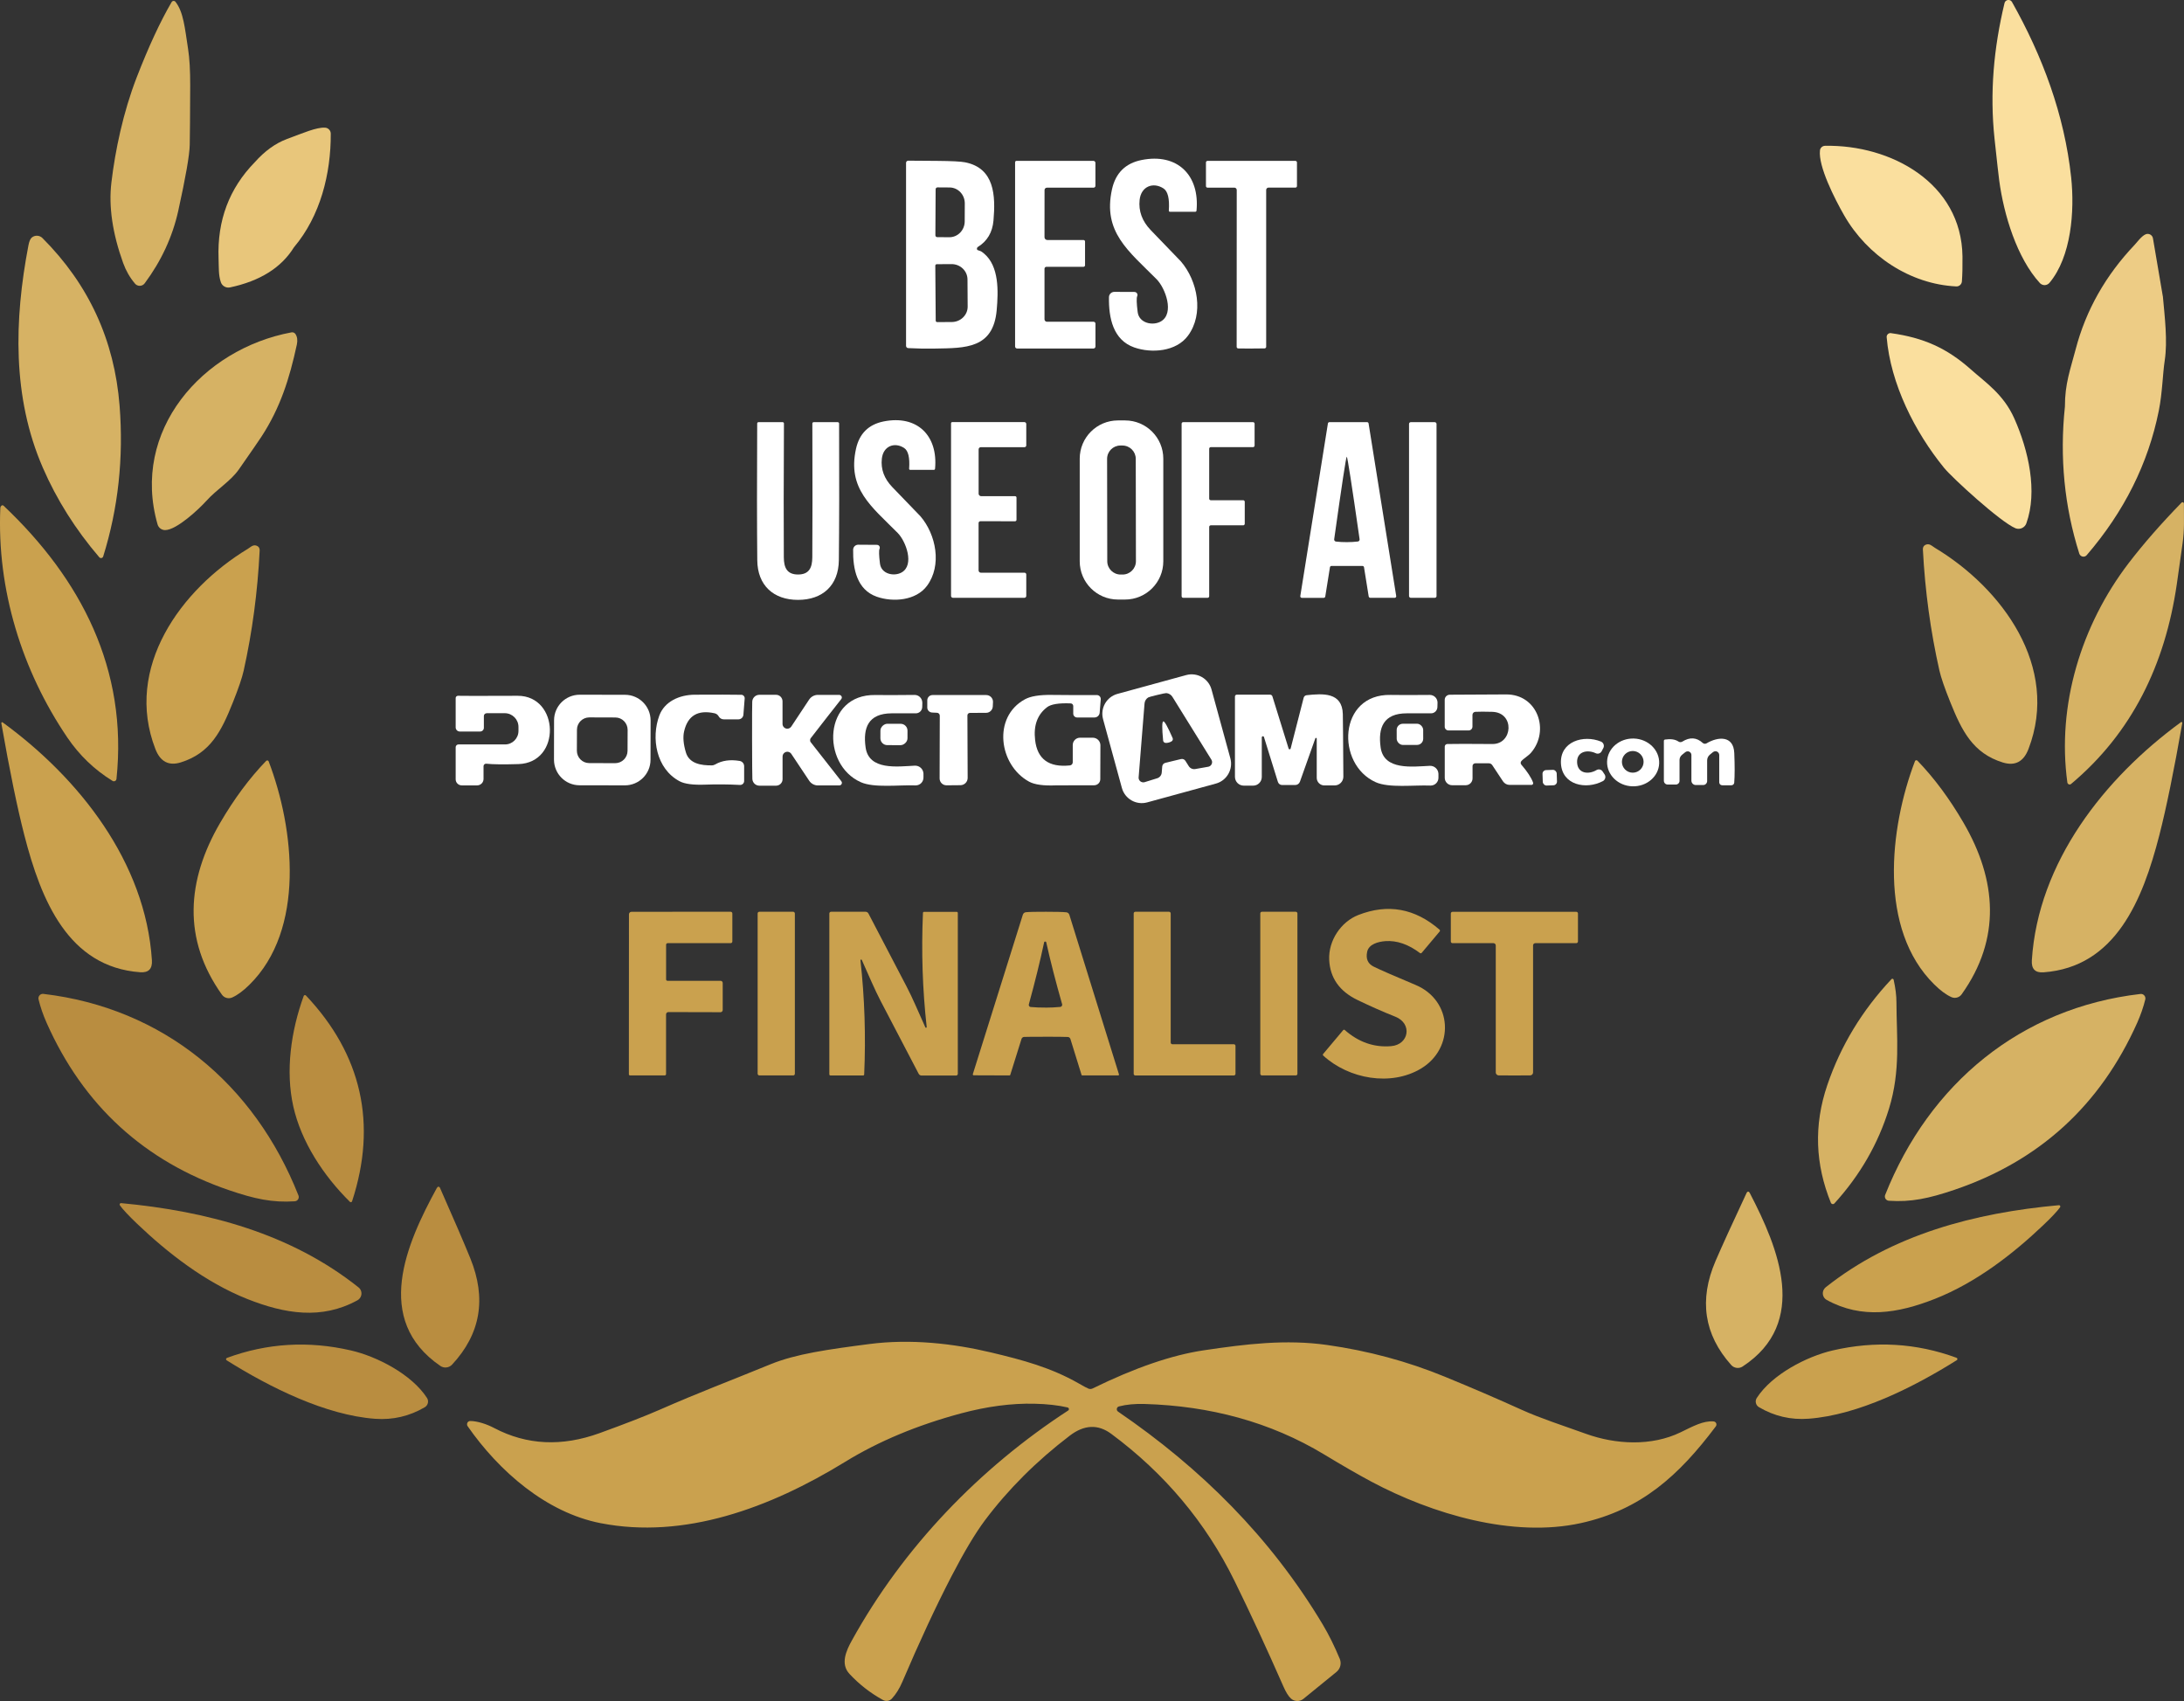 <?xml version="1.0" encoding="UTF-8"?>
<svg id="Layer_2" xmlns="http://www.w3.org/2000/svg" viewBox="0 0 525.79 409.48">
  <rect x="0" y="0" width="525.79" height="409.48" fill="#333333" stroke="none"/>
  <defs>
    <style>
      .cls-1 {
        fill: #fff;
      }

      .cls-2 {
        fill: #fadf9e;
      }

      .cls-3 {
        fill: #caa14e;
      }

      .cls-4 {
        fill: #d6b264;
      }

      .cls-5 {
        fill: #b98d40;
      }

      .cls-6 {
        fill: #e8c67b;
      }

      .cls-7 {
        fill: #edcc85;
      }
    </style>
  </defs>
  <g id="Layer_1-2" data-name="Layer_1">
    <g id="Layer_1-3" data-name="Layer_1">
      <path class="cls-2" d="M482.58.75c.12-.53.65-.85,1.18-.73.27.06.5.24.63.48,7.33,13.02,12.6,27.08,14.23,42.16.88,8.21.02,19.18-5.22,25.43-.55.65-1.52.73-2.17.18-.05-.04-.1-.09-.14-.13-5.51-6.02-8.68-16.39-9.79-24.73-.17-1.26-.54-4.59-1.12-9.99-1.18-11.09-.2-21.84,2.4-32.67Z"/>
      <path class="cls-4" d="M42.24.43c1.95,2.47,2.26,6.34,3.04,11.35.35,2.24.52,5.17.51,8.79-.03,7.29-.06,12.06-.11,14.3-.05,2.49-.98,7.79-2.77,15.91-1.39,6.24-4.08,12.05-8.08,17.43-.49.66-1.43.79-2.09.3-.09-.07-.17-.14-.24-.23-1.23-1.45-2.18-3.11-2.85-4.96-2.57-7.14-3.52-13.6-2.83-19.39.91-7.68,2.82-16.85,6.07-25.25,2.87-7.41,5.68-13.47,8.43-18.18.16-.27.49-.36.76-.21.06.04.12.08.16.14h0Z"/>
      <path class="cls-2" d="M438.15,36.2c.07-.62.6-1.09,1.22-1.1,15.86-.3,32.86,8.94,33.09,26.64.03,2.37-.02,4.37-.14,6-.05.7-.65,1.24-1.35,1.21-11.13-.53-21.43-7.38-27.01-17.13-2.28-3.98-6.25-11.79-5.81-15.62h0Z"/>
      <path class="cls-1" d="M288.06,50.7c-.01.16-.15.28-.31.28h-6.1c-.14,0-.26-.12-.26-.26v-.02c.2-2.87-.23-4.66-1.3-5.35-2.49-1.6-5.38-.48-5.73,2.76-.29,2.7.6,5.13,2.69,7.3,4.81,4.99,7.22,7.49,7.23,7.5,4.07,4.72,5.61,12.68,1.7,17.93-2.84,3.82-8.75,4.25-12.91,2.8-5.09-1.78-6.18-7.1-6.09-12.12.02-.7.59-1.26,1.3-1.26l4.85.02c.39,0,.71.31.72.7,0,.11-.02.21-.07.31-.19.43-.16,1.71.11,3.83.34,2.71,3.67,3.37,5.6,2.25,3.33-1.94,1.06-8.03-1.04-10.15-6.8-6.85-13-11.37-10.74-21.65.87-3.92,3.24-6.27,7.12-7.05,8.62-1.73,14.03,3.65,13.23,12.18h0Z"/>
      <path class="cls-1" d="M235.43,59.44c-.24.15-.31.46-.16.7.01.01.02.03.03.04.02.02.3.12.83.3.11.04.35.21.72.51,3.72,3.06,3.5,9.16,3.1,13.68-.83,9.28-7.54,9.11-14.8,9.24-2.34.04-4.51,0-6.51-.11-.29-.02-.51-.25-.51-.54v-44.06c0-.27.21-.5.49-.52.05,0,2.37.02,6.96.05,3.51.03,5.78.14,6.8.35,7.06,1.42,7.32,8.01,6.8,14-.25,2.85-1.5,4.97-3.75,6.36h0ZM225.25,45.56l-.06,11.08c0,.25.2.45.45.45l2.91.02c2.03.01,3.69-1.69,3.7-3.81l.02-4.32c.01-2.12-1.63-3.84-3.66-3.85h0l-2.91-.02c-.25,0-.45.2-.45.45h0ZM225.17,63.96l.1,13.24c0,.19.16.34.35.34l3.54-.02c2.11-.02,3.82-1.69,3.8-3.73l-.04-6.54c-.02-2.04-1.74-3.69-3.86-3.67h0l-3.54.02c-.19,0-.35.16-.35.35h0Z"/>
      <path class="cls-1" d="M251.46,57.1c0,.38.31.68.69.68h8.7c.2,0,.37.16.37.36v5.72c0,.2-.17.37-.38.37h-8.9c-.27-.01-.48.2-.48.47h0v12.16c0,.33.27.6.6.6h11.21c.25-.01.46.2.46.45h0v5.51c0,.26-.22.48-.48.48h-18.37c-.28,0-.5-.22-.5-.49v-44.36c.01-.18.15-.32.32-.32h18.55c.26,0,.47.22.47.48v5.51c.01.25-.19.46-.44.46h-11.23c-.32,0-.58.25-.58.57h0s-.01,11.35-.01,11.35Z"/>
      <path class="cls-1" d="M301.27,83.91c-1.94,0-3.01-.01-3.21-.03-.2-.03-.34-.19-.34-.39l.02-37.75c0-.31-.26-.57-.57-.57h-6.49c-.19,0-.35-.17-.35-.37h0v-5.7c0-.2.17-.37.37-.37,1.15,0,4.67,0,10.58,0,5.91,0,9.44,0,10.59,0,.2,0,.37.17.37.37v5.7c0,.2-.16.36-.35.36h-6.49c-.32,0-.57.26-.57.57h0v37.75c0,.2-.15.36-.35.39-.2.02-1.27.03-3.21.03Z"/>
      <path class="cls-6" d="M78.23,30.73c-2.08-.1-5.15,1.25-9.14,2.73-2.77,1.03-5.36,2.9-7.77,5.61-6.14,6.29-9.04,14.01-8.7,23.15.08,2.2-.04,4.01.55,5.72.31.91,1.25,1.44,2.19,1.25,7.23-1.53,12.37-4.75,15.41-9.66,6.37-7.54,8.9-17.72,8.86-27.35,0-.78-.62-1.42-1.4-1.45h0Z"/>
      <path class="cls-4" d="M24.84,133.97c-.09.29-.39.44-.68.35-.09-.03-.18-.09-.25-.16-5.72-6.67-10.25-13.86-13.6-21.57-7.37-16.96-6.91-35.53-3.47-53.49.19-1.01.47-1.65.84-1.94.76-.6,1.85-.54,2.53.14,11.15,11.15,17.34,24.6,18.58,40.36.99,12.59-.33,24.7-3.95,36.31h0Z"/>
      <path class="cls-7" d="M520.69,71.32l-2.37-13.93c-.02-.1-.05-.2-.08-.29-.28-.66-1.04-.97-1.7-.69-1,.43-2.15,2.02-2.69,2.59-6.85,7.22-11.67,15.59-14.16,25.15-1.25,4.77-2.58,8.2-2.57,13.73-1.29,12.25-.13,24.04,3.46,35.39.06.19.17.35.32.48.44.38,1.1.33,1.47-.11,9.02-10.48,14.8-22.06,17.35-34.75.87-4.33.93-8.85,1.43-12.12.71-4.66.01-10.38-.45-15.45h0Z"/>
      <path class="cls-4" d="M71.13,80.41c.44.67.55,1.51.34,2.51-1.77,8.23-4.01,15.28-8.51,22.17-.59.91-2.39,3.53-5.4,7.84-2.07,2.97-5.22,4.7-7.95,7.72-1.63,1.81-7.02,6.91-9.83,6.96-.85.02-1.6-.54-1.84-1.35-6.48-22.57,10.74-42.25,32.24-46.25.37-.07.74.09.95.4h0Z"/>
      <path class="cls-2" d="M455.24,80.2c7.87,1.1,13.47,3.6,19.27,8.76,3.48,3.1,7.83,5.95,10.42,11.76,3.45,7.73,5.65,17.61,2.91,25.26-.37,1.04-1.52,1.58-2.56,1.21-.03-.01-.06-.02-.09-.04-3.57-1.47-15.17-12.08-17.15-14.51-7.1-8.71-12.9-20.28-13.83-31.46-.04-.51.34-.95.84-.99.06,0,.13,0,.19,0h0Z"/>
      <path class="cls-1" d="M225.11,112.85c-.01.15-.14.26-.29.26h-5.7c-.13,0-.24-.1-.25-.23v-.03c.19-2.69-.21-4.36-1.21-5.01-2.33-1.5-5.03-.45-5.36,2.58-.28,2.53.56,4.8,2.51,6.83,4.51,4.67,6.76,7.01,6.77,7.02,3.8,4.41,5.24,11.86,1.58,16.77-2.66,3.57-8.19,3.97-12.08,2.61-4.76-1.67-5.77-6.64-5.69-11.34.02-.66.56-1.18,1.22-1.18l4.54.03c.37,0,.66.31.66.68,0,.09-.02.18-.06.26-.18.41-.15,1.6.1,3.58.32,2.54,3.43,3.16,5.24,2.11,3.12-1.81,1-7.51-.97-9.49-6.36-6.41-12.16-10.65-10.04-20.26.81-3.67,3.03-5.86,6.66-6.59,8.07-1.61,13.12,3.41,12.37,11.4h0Z"/>
      <path class="cls-1" d="M280.06,135.12c0,5.09-4.12,9.21-9.21,9.21h-1.7c-5.09,0-9.21-4.12-9.21-9.21v-24.7c0-5.09,4.12-9.21,9.21-9.21h1.7c5.09,0,9.21,4.12,9.21,9.21h0v24.7ZM273.43,110.46c0-1.78-1.45-3.22-3.23-3.21h-.46c-1.78,0-3.22,1.45-3.21,3.23l.04,24.62c0,1.78,1.45,3.22,3.23,3.21h.46c1.78,0,3.22-1.45,3.21-3.23h0l-.04-24.62Z"/>
      <path class="cls-1" d="M192.13,138.3c2.68,0,3.41-1.66,3.43-4.13.05-7.58.06-18.32.01-32.23,0-.17.14-.31.32-.31h5.79c.18,0,.33.14.33.32.05,13.57.03,24.55-.06,32.92-.07,6.06-3.92,9.54-9.83,9.54-5.9,0-9.76-3.49-9.81-9.55-.08-8.37-.09-19.35-.02-32.92,0-.18.15-.32.33-.32h5.79c.18.01.32.15.32.32-.07,13.91-.08,24.65-.03,32.23.02,2.46.74,4.13,3.43,4.13h0Z"/>
      <path class="cls-1" d="M235.59,118.81c0,.35.28.64.64.64h8.15c.19,0,.34.14.34.33v5.36c0,.19-.16.35-.35.35l-8.33-.02c-.25,0-.45.2-.45.45h0v11.39c0,.31.25.56.56.56h10.49c.24,0,.43.18.43.42h0v5.17c0,.25-.2.45-.45.45h-17.2c-.26,0-.46-.21-.46-.46v-41.54c0-.17.13-.3.29-.3h17.38c.24.01.44.21.44.45h0v5.16c0,.24-.19.43-.42.43h-10.51c-.3-.01-.54.23-.54.53v10.63s-.01,0-.01,0Z"/>
      <path class="cls-1" d="M302.04,102v5.26c0,.21-.17.38-.38.38h-10.17c-.21,0-.38.17-.38.38v12.02c0,.21.17.38.38.38h7.8c.21,0,.38.17.38.38h0v5.28c0,.21-.17.38-.38.38h-7.8c-.21,0-.38.17-.38.38h0v16.69c0,.21-.17.38-.38.38h-5.88c-.21,0-.38-.17-.38-.38h0v-41.53c0-.21.17-.38.38-.38h16.81c.21,0,.38.17.38.38h0Z"/>
      <path class="cls-1" d="M329.51,143.6l-1.13-7.05c-.03-.18-.19-.31-.37-.31h-7.46c-.18,0-.34.13-.37.31l-1.13,7.06c-.03.18-.19.31-.37.31h-5.28c-.2,0-.37-.17-.36-.38,0-.02,0-.04,0-.05l6.65-41.56c.03-.18.19-.31.37-.31h9.05c.18,0,.34.13.37.31l6.65,41.55c.03.2-.1.39-.3.43-.02,0-.04,0-.05,0h-5.89c-.18,0-.34-.13-.37-.31h0ZM324.26,130.51c.9,0,1.78-.05,2.63-.15.27-.03.46-.27.43-.54h0c-1.9-13.26-2.93-19.89-3.09-19.89s-1.17,6.63-3.03,19.89c-.03.27.15.51.42.55h0c.85.1,1.73.15,2.63.14h0Z"/>
      <rect class="cls-1" x="339.22" y="101.63" width="6.62" height="42.28" rx=".41" ry=".41"/>
      <path class="cls-4" d="M525.2,121c.12-.13.33-.14.47-.01.07.06.1.15.1.24-.01,3.96.14,6.18-.32,9.56-.67,4.83-1.14,8.12-1.4,9.89-2.83,19.36-10.79,35.76-25.45,48.05-.23.2-.57.16-.76-.07-.07-.08-.11-.18-.13-.28-2.56-18.64,3.34-37.89,14.75-52.81,3.53-4.61,7.77-9.46,12.74-14.57h0Z"/>
      <path class="cls-3" d="M.31,121.77c.2-.18.39-.18.58,0,18.65,17.64,29.91,39.37,27.15,65.76-.04.34-.34.59-.68.55-.09,0-.18-.04-.26-.09-4.35-2.67-7.97-6.15-10.88-10.43C5.26,161.41-.78,141.89.08,122.28c.01-.21.09-.38.23-.51Z"/>
      <path class="cls-4" d="M463.87,131.05c.36-.09.76.01,1.21.32.47.33.72.5.76.52,16.16,9.71,30.1,28.64,22.51,48.42-1.18,3.07-3.24,4.15-6.19,3.24-7.2-2.23-9.85-7.62-12.62-14.48-1.38-3.43-2.26-5.99-2.64-7.68-2.13-9.42-3.45-19.1-3.97-29.05-.04-.69.27-1.12.94-1.29h0Z"/>
      <path class="cls-3" d="M61.58,131.31c.66.17.97.59.93,1.28-.49,9.89-1.77,19.51-3.85,28.87-.37,1.68-1.24,4.23-2.6,7.64-2.73,6.83-5.34,12.18-12.5,14.42-2.92.92-4.97-.15-6.15-3.2-7.6-19.62,6.18-38.47,22.21-48.17.04-.02.29-.19.76-.52.44-.31.84-.41,1.2-.32h0Z"/>
      <path class="cls-1" d="M296.2,182.54c.72,2.64-.83,5.37-3.47,6.09l-16.55,4.53c-2.64.72-5.37-.83-6.09-3.48h0l-4.53-16.55c-.72-2.64.83-5.37,3.47-6.09l16.55-4.53c2.64-.72,5.37.83,6.09,3.48h0l4.53,16.55ZM278.59,167.3c-1.29.31-2.01.51-2.16.6-.52.32-.85.87-.89,1.48l-1.42,17.75c-.05.62.41,1.16,1.04,1.2.14.01.28,0,.41-.04l3.03-.94c.6-.19,1.03-.73,1.08-1.36l.12-1.47c.03-.43.34-.78.76-.88.27-.07.9-.23,1.88-.46.97-.24,1.6-.39,1.88-.45.42-.1.85.08,1.07.44l.79,1.25c.33.54.96.82,1.58.71l3.12-.55c.61-.11,1.02-.7.91-1.31-.03-.14-.08-.27-.15-.39l-9.38-15.12c-.32-.52-.87-.86-1.48-.91-.17-.01-.9.14-2.19.45h0Z"/>
      <path class="cls-1" d="M156.61,182.9c0,3.41-2.77,6.16-6.18,6.16l-10.9-.02c-3.41,0-6.16-2.77-6.16-6.18h0l.02-9.46c0-3.41,2.77-6.16,6.18-6.16l10.9.02c3.41,0,6.16,2.77,6.16,6.18h0l-.02,9.46h0ZM151.1,175.7c0-1.64-1.32-2.98-2.96-2.98l-6.26-.02c-1.64,0-2.97,1.32-2.98,2.96l-.02,5.06c0,1.64,1.32,2.98,2.96,2.98l6.26.02c1.64,0,2.97-1.32,2.98-2.96l.02-5.06Z"/>
      <path class="cls-1" d="M179.28,168.15l-.31,3.92c-.05.62-.57,1.1-1.19,1.1h-3.54c-.51,0-.98-.28-1.23-.73-.02-.03-.04-.06-.06-.1-.21-.32-.54-.55-.92-.63-4.01-.89-6.46.56-7.33,4.34-.32,1.37-.18,3.07.43,5.1.81,2.7,3.69,3.13,6.23,3.1.3,0,.59-.09.85-.24,1.61-.93,3.56-1.21,5.85-.83.63.1,1.09.64,1.09,1.28v3.55c0,.52-.42.95-.95.95-.02,0-.04,0-.06,0-2.83-.15-5.65-.17-8.45-.07-2.85.1-4.88-.17-6.09-.82-5.64-3-6.89-10.42-4.86-15.85,1.24-3.31,4.78-4.96,8.51-4.98,5.28-.03,9.02-.02,11.23.02.45,0,.81.38.8.84,0,.02,0,.04,0,.05h0Z"/>
      <path class="cls-1" d="M181.06,178.21c0-5.61,0-8.71.04-9.32.05-.91.8-1.63,1.72-1.63h3.98c.87-.02,1.58.69,1.59,1.56v5.45c0,.63.52,1.15,1.15,1.15.39,0,.74-.2.96-.52l4.29-6.48c.47-.71,1.26-1.14,2.1-1.14h5.14c.35,0,.63.28.64.62,0,.14-.05.28-.14.39-2.42,3.07-4.88,6.21-7.37,9.44-.09.1-.13.25-.13.46s.04.35.13.46c2.51,3.21,4.97,6.35,7.39,9.42.22.27.17.66-.1.87-.11.08-.24.13-.38.14h-5.15c-.84,0-1.63-.42-2.1-1.12l-4.31-6.47c-.35-.53-1.06-.68-1.59-.33-.33.21-.52.58-.52.97v5.43c.01.87-.7,1.58-1.57,1.58h-3.98c-.91.01-1.67-.7-1.72-1.61-.03-.61-.06-3.72-.07-9.32h0Z"/>
      <path class="cls-1" d="M304.29,177.41c-.05-.14-.21-.21-.35-.15-.1.04-.16.13-.17.23v9.55c0,1.15-.93,2.09-2.08,2.09h-2.25c-1.18,0-2.13-.95-2.13-2.13h0v-19.34c.01-.24.2-.43.44-.43h8.02c.26,0,.49.17.56.42l3.9,12.56c.04.13.18.21.32.16.09-.03.15-.1.17-.18l3.13-12.21c.08-.34.37-.58.71-.62,3.88-.41,8.59-.78,8.72,4.57.03,1.43.08,6.44.13,15.03,0,1.16-.93,2.11-2.1,2.12h-2.47c-1.02,0-1.84-.82-1.84-1.84v-9.43c0-.1-.08-.18-.18-.18-.08,0-.14.05-.16.12l-3.71,10.44c-.18.48-.63.79-1.13.79h-3.17c-.46,0-.86-.31-1-.75l-3.36-10.82h0Z"/>
      <path class="cls-1" d="M346.08,169.19l-.03,1.04c-.03.85-.73,1.52-1.58,1.49-.03,0-.06,0-.09,0-.15-.01-2.06-.02-5.71,0-5.63,0-6.94,3.48-6.29,8.19.76,5.6,7.65,4.64,11.84,4.45,1.1-.05,2.03.8,2.08,1.9,0,.03,0,.06,0,.09v.89c0,1.03-.84,1.87-1.88,1.87-.03,0-.05,0-.08,0-3.9-.16-9.93.63-13.14-.81-9.67-4.33-8.99-21.28,3.57-21.01,2.13.04,5.28.04,9.44,0,1.02-.01,1.86.81,1.87,1.83v.07h0Z"/>
      <path class="cls-1" d="M369.08,188.41c.08.21-.03.45-.24.52-.05.02-.09.02-.15.02h-5.26c-.64,0-1.23-.32-1.59-.86l-2.59-3.91c-.18-.27-.49-.43-.82-.43h-3.26c-.36,0-.66.29-.66.65h0v2.98c0,.91-.74,1.65-1.65,1.65h-3.26c-.98,0-1.78-.8-1.78-1.78v-7.53c0-.33.27-.6.61-.61,1.68-.05,5.3-.04,10.86,0,4.93.05,5.43-7.6-.04-7.75-1.77-.05-3.13-.05-4.06,0-.39.02-.7.34-.7.74v2.82c0,.51-.41.92-.92.92h-4.86c-.5,0-.9-.4-.9-.9v-6.47c0-.68.54-1.22,1.22-1.23,8.99-.05,13.5-.07,13.51-.07,7.66-.08,10.6,8.72,6.07,14.01-.69.8-1.81,1.41-2.36,2.05-.21.25-.2.61.01.85,1.45,1.69,2.39,3.12,2.82,4.31h0Z"/>
      <path class="cls-1" d="M117.15,171.7c-.36,0-.66.3-.66.66v2.84c0,.5-.4.9-.9.9h-4.9c-.55,0-.99-.45-.99-1h0v-7.04c-.01-.31.24-.56.55-.56.02,0,.04,0,.06,0,.26.03,5.03.04,14.32,0,10.05-.02,10.56,16.12.19,16.44-3.63.11-6.2.08-7.73-.09-.34-.04-.64.2-.68.54,0,.02,0,.05,0,.07v3.07c-.01.85-.69,1.53-1.54,1.54h-3.71c-.81-.01-1.46-.67-1.46-1.47v-7.72c0-.37.3-.67.67-.67h11.19c1.79.02,3.25-1.44,3.26-3.23v-.98c0-1.82-1.47-3.3-3.29-3.31h-4.38,0Z"/>
      <path class="cls-1" d="M222.05,169.19l-.03,1.04c-.03.85-.73,1.52-1.59,1.49-.03,0-.05,0-.08,0-.15-.01-2.05,0-5.7,0-5.63.03-6.92,3.5-6.26,8.2.78,5.59,7.66,4.61,11.84,4.4,1.1-.05,2.03.79,2.09,1.89,0,.03,0,.06,0,.09v.89c0,1.03-.83,1.88-1.87,1.88-.03,0-.05,0-.08,0-3.9-.15-9.92.66-13.13-.77-9.67-4.29-9.05-21.22,3.5-20.99,2.13.03,5.27.03,9.42-.02,1.02-.02,1.86.8,1.88,1.82v.07h0Z"/>
      <path class="cls-1" d="M233.5,171.62c-.33,0-.6.27-.6.6h0l.06,15.05c0,.96-.77,1.74-1.73,1.75l-3.34.03c-.92.01-1.67-.72-1.68-1.64h0s.04-15.12.04-15.12c0-.37-.28-.68-.65-.7l-1.2-.06c-.65-.03-1.16-.56-1.16-1.2v-1.74c0-.7.56-1.27,1.26-1.27h12.93c.9,0,1.63.72,1.63,1.62,0,.02,0,.04,0,.06l-.05,1.06c-.04.86-.75,1.54-1.61,1.54l-3.9.02h0Z"/>
      <path class="cls-1" d="M258.38,169.96c0-.34-.27-.62-.61-.63-2.85-.12-4.75.19-5.7.92-2.33,1.78-3.28,4.41-2.87,7.9.53,4.6,3.32,6.64,8.39,6.11.38-.04.67-.37.67-.75v-4.19c.02-.96.8-1.74,1.77-1.73h3.05c1.02,0,1.84.82,1.84,1.83h0s-.03,8.16-.03,8.16c0,.8-.66,1.46-1.47,1.46-5.93,0-8.97,0-9.12.02-3.03.13-5.21-.16-6.55-.89-7.29-3.98-8.85-15.56-1.01-19.82,1.36-.75,3.51-1.1,6.46-1.06,4.4.05,8.02.06,10.85.03.52,0,.95.41.95.94,0,.03,0,.06,0,.08l-.26,3.25c-.06.64-.6,1.13-1.24,1.13h-4.21c-.5-.01-.91-.42-.91-.92v-1.84h0Z"/>
      <path class="cls-3" d="M.64,173.9c18.42,13.43,34.4,33.62,35.93,57.24.14,2.09-.8,3.06-2.82,2.91-17.31-1.26-23.85-17.3-27.89-32.99-1.68-6.51-3.53-15.49-5.54-26.96-.02-.11.04-.21.15-.24.06-.01.12,0,.17.04Z"/>
      <path class="cls-1" d="M281.36,178.76c-.28.07-.53.1-.76.08-.3-.02-.55-.26-.58-.56-.29-3-.28-4.54.04-4.62.29-.08,1.04,1.26,2.25,4.02.12.28.02.6-.23.77-.19.13-.43.23-.72.31h0Z"/>
      <path class="cls-4" d="M525.06,173.85c.09-.07.21-.05.28.03.04.05.05.11.04.17-2.01,11.47-3.85,20.47-5.52,26.98-4.03,15.71-10.56,31.76-27.88,33.04-2.02.15-2.96-.82-2.82-2.91,1.51-23.63,17.48-43.85,35.9-57.31h0Z"/>
      <rect class="cls-1" x="212.65" y="173.54" width="5.14" height="6.52" rx="1.65" ry="1.65" transform="translate(38.04 391.72) rotate(-89.9)"/>
      <rect class="cls-1" x="336.25" y="174.23" width="6.38" height="5.1" rx="1.48" ry="1.48" transform="translate(-.31 .59) rotate(-.1)"/>
      <path class="cls-1" d="M400.84,178.03c1.39-.2,2.47-.04,3.24.48.28.19.64.2.93.02,1.82-1.13,3.45-1.02,4.9.31.26.24.65.28.95.1,2.7-1.61,6.48-1.96,6.66,2.34.13,3.07.12,5.45-.01,7.14-.03.35-.33.62-.68.62h-2.22c-.39,0-.71-.31-.71-.7v-6.56c0-.51-.4-.93-.91-.93-.22,0-.43.07-.6.21l-.73.6c-.43.35-.67.86-.67,1.4v4.96c0,.52-.41.95-.93.96h-1.81c-.57,0-1.04-.46-1.05-1.03v-6.18c0-.5-.4-.9-.9-.9-.21,0-.41.07-.57.2l-.79.64c-.38.31-.6.77-.6,1.25v5.04c0,.48-.39.86-.86.86h-2.01c-.5,0-.9-.41-.9-.91h0v-9.59c0-.16.11-.3.27-.33h0Z"/>
      <path class="cls-1" d="M375.79,183.76c-.25-5.24,5.39-6.97,9.63-5.24.58.24.85.89.62,1.47-.02.04-.03.07-.05.1l-.4.76c-.27.51-.89.72-1.41.48-2.1-.98-4.63-.38-4.5,2.24s2.7,2.98,4.69,1.8c.5-.29,1.14-.14,1.45.34l.48.72c.34.52.19,1.21-.33,1.56-.03.02-.06.04-.09.05-4.06,2.14-9.83.96-10.09-4.28Z"/>
      <path class="cls-1" d="M386.9,183.33c.1-3.17,3-5.65,6.46-5.54s6.18,2.78,6.08,5.96h0c-.1,3.17-3,5.65-6.46,5.54s-6.18-2.78-6.08-5.96h0ZM395.69,183.4c0-1.44-1.17-2.61-2.61-2.61s-2.61,1.17-2.61,2.61,1.17,2.61,2.61,2.61h0c1.44,0,2.61-1.17,2.61-2.61h0Z"/>
      <path class="cls-4" d="M461.62,183.12c4.03,4.17,7.72,9.15,11.09,14.94,8.03,13.79,9.08,27.94-.44,41.29-.56.8-1.61,1.08-2.49.68-1.27-.57-2.63-1.58-4.1-3.03-13.5-13.26-10.84-37.55-4.66-53.76.07-.19.28-.28.47-.2.05.02.09.05.13.08h0Z"/>
      <path class="cls-3" d="M64.08,183.17c.15-.14.38-.15.52,0,.04.04.06.08.08.12,6.19,16.22,8.85,40.53-4.66,53.8-1.47,1.45-2.84,2.46-4.11,3.03-.88.4-1.93.12-2.49-.68-9.53-13.36-8.47-27.52-.44-41.32,3.37-5.79,7.07-10.78,11.1-14.95h0Z"/>
      <rect class="cls-1" x="371.39" y="185.35" width="3.42" height="3.72" rx=".89" ry=".89" transform="translate(-6.31 13.14) rotate(-2)"/>
      <path class="cls-3" d="M346.56,223.8c.13.11.15.3.04.43l-4.32,5.14c-.11.13-.31.16-.44.05-2.77-2.09-5.54-3.05-8.3-2.86-1.78.13-4.01.74-4.4,2.56-.36,1.69.16,2.88,1.55,3.57,1.67.82,5.03,2.29,10.09,4.41,8.97,3.75,9.45,15.25,1.32,20.14-7.24,4.34-17.36,2.52-23.53-3.12-.11-.1-.13-.27-.03-.39l4.84-5.76c.09-.1.25-.11.36-.02,3.35,2.95,7.08,4.24,11.18,3.89,4.3-.36,5.15-5.43,1.02-7.08-3.09-1.23-6.13-2.58-9.13-4.03-4.33-2.09-6.6-5.31-6.81-9.66-.22-4.66,2.86-9.18,7.01-10.8,7.11-2.78,13.63-1.6,19.55,3.53h0Z"/>
      <path class="cls-3" d="M176.31,219.91v6.72c.01.23-.18.42-.41.42h-15.17c-.2,0-.37.17-.37.38v8.33c-.01.19.14.35.33.35h12.78c.29,0,.52.23.52.52h0v6.51c0,.29-.24.53-.53.53h0l-12.55-.03c-.31,0-.56.25-.56.56v14.38c-.01.17-.14.3-.3.3h-8.38c-.15.01-.27-.11-.27-.26h0l.02-38.52c0-.33.27-.6.6-.6l23.87-.02c.23,0,.42.19.42.43h0Z"/>
      <rect class="cls-3" x="182.4" y="219.49" width="8.96" height="39.4" rx=".4" ry=".4"/>
      <path class="cls-3" d="M211.99,240.93c-1.39-2.68-2.71-5.8-4.52-9.85-.04-.08-.15-.12-.23-.07-.06.03-.09.09-.09.16,1.01,9.06,1.31,18.22.9,27.49,0,.13-.12.24-.25.24h-7.87c-.15,0-.27-.12-.27-.27h0v-38.72c0-.23.19-.42.42-.42h8.3c.29,0,.57.17.7.43,5.04,9.63,8.1,15.49,9.17,17.56,1.41,2.69,2.72,5.81,4.53,9.85.04.08.15.12.23.07.06-.03.09-.09.09-.16-1.01-9.06-1.31-18.22-.9-27.49,0-.13.12-.24.25-.24h7.87c.15,0,.27.12.27.27v38.72c0,.23-.19.42-.42.42h-8.3c-.29,0-.56-.16-.7-.42-5.03-9.63-8.09-15.49-9.18-17.57h0Z"/>
      <path class="cls-3" d="M251.82,249.58c-2.91,0-4.67.01-5.27.04-.29.01-.55.22-.63.5l-2.71,8.66c-.03.07-.09.11-.16.11l-8.65-.03c-.11,0-.2-.09-.2-.2,0-.02,0-.04,0-.06l12.05-38.41c.1-.32.39-.56.72-.59.8-.08,2.43-.12,4.88-.11,2.45,0,4.07.04,4.87.13.33.03.61.26.72.58l11.95,38.44c.03.11-.03.22-.13.25-.02,0-.04,0-.06,0h-8.65c-.07.01-.14-.03-.16-.1l-2.69-8.67c-.09-.28-.34-.48-.63-.49-.6-.03-2.35-.05-5.26-.06h0ZM251.7,242.57c1.19,0,2.37-.06,3.55-.17.29-.03.49-.28.47-.57,0-.03,0-.06-.02-.09-1.54-5.41-2.82-10.39-3.83-14.93-.02-.1-.1-.15-.24-.15-.15,0-.23.05-.25.15-.97,4.55-2.2,9.54-3.69,14.97-.07.28.09.56.37.63.03,0,.06.01.09.01,1.17.1,2.36.15,3.55.14h0Z"/>
      <path class="cls-3" d="M297.44,251.78v6.72c0,.22-.18.4-.4.4h-23.71c-.22,0-.4-.18-.4-.4v-38.61c0-.22.18-.4.4-.4h8.11c.22,0,.4.18.4.4v31.09c0,.22.18.4.4.4h14.8c.22,0,.4.18.4.4h0Z"/>
      <rect class="cls-3" x="303.41" y="219.49" width="8.94" height="39.4" rx=".39" ry=".39"/>
      <path class="cls-3" d="M364.58,219.5c5.06,0,10.03,0,14.9,0,.23,0,.41.19.41.41v6.72c0,.23-.18.42-.41.42h-9.86c-.3,0-.54.24-.54.54v30.59c0,.38-.3.68-.68.7-.39.01-1.66.02-3.81.02s-3.42,0-3.81-.02c-.38-.02-.68-.33-.68-.7v-30.59c-.01-.3-.25-.54-.55-.54h-9.86c-.23,0-.41-.18-.41-.41h0v-6.72c0-.23.18-.41.41-.42h0c4.87,0,9.83,0,14.89,0h0Z"/>
      <path class="cls-4" d="M455.89,235.87c.45,2.02.67,3.82.67,5.41.02,8.36,1.05,16.39-1.79,25.61-2.59,8.42-6.97,16.03-13.15,22.82-.2.21-.53.21-.73.01-.05-.05-.09-.1-.11-.16-3.74-9.22-4.19-18.6-.85-28.39,3.23-9.46,8.37-17.94,15.43-25.45.12-.13.33-.13.45,0,.04.04.07.1.09.15h0Z"/>
      <path class="cls-5" d="M70.96,289.19c-5.36.36-9.7-.59-15.72-2.64-20.49-6.98-35.17-20.42-44.02-40.33-.85-1.93-1.5-3.81-1.94-5.64-.14-.58.22-1.16.79-1.3.12-.03.25-.04.38-.02,28.84,3.41,50.8,21.69,61.4,48.52.21.53-.05,1.13-.57,1.34-.1.04-.21.06-.32.07h0Z"/>
      <path class="cls-5" d="M70.61,266.35c-1.91-8.52-.57-18.14,2.51-26.6.07-.16.25-.24.42-.18.04.02.08.04.11.08,6.72,7.11,11.01,14.82,12.88,23.13,1.86,8.3,1.27,17.1-1.77,26.41-.06.17-.24.26-.41.2-.04-.01-.08-.04-.11-.07-6.4-6.33-11.72-14.46-13.63-22.97h0Z"/>
      <path class="cls-4" d="M454.74,289.06c-.57-.04-1-.53-.96-1.09,0-.11.03-.21.07-.32,10.64-26.79,32.62-45.02,61.45-48.37.59-.07,1.12.35,1.19.94.02.13,0,.26-.02.38-.45,1.83-1.1,3.71-1.95,5.63-8.89,19.88-23.58,33.29-44.07,40.22-6.02,2.04-10.36,2.98-15.71,2.61h0Z"/>
      <path class="cls-5" d="M105.55,285.68c.15,0,.29.09.36.24,3.37,7.62,5.81,13.29,7.32,17,3.94,9.69,2.47,18.22-4.4,25.59-.74.79-1.94.92-2.82.31-16.23-11.13-8.19-29.41-.86-42.8.13-.23.26-.34.4-.34Z"/>
      <path class="cls-4" d="M420.88,286.87c.14,0,.27.11.38.34,6.88,13.22,14.34,31.22-1.73,41.75-.88.58-2.05.42-2.75-.36-6.55-7.33-7.8-15.69-3.76-25.06,1.55-3.59,4.05-9.07,7.5-16.44.07-.14.21-.23.36-.23Z"/>
      <path class="cls-5" d="M28.86,290.15c-.1-.15-.07-.36.08-.46.06-.04.14-.07.21-.06,20.72,1.94,40.85,7.29,57.17,20.29.81.64.94,1.82.29,2.63-.16.2-.35.36-.57.48-8.62,4.72-17.45,3.27-26.51-.32-10.15-4.03-19.22-11.14-26.54-18.13-2.03-1.94-3.41-3.42-4.14-4.43h0Z"/>
      <path class="cls-3" d="M495.95,290.64c-.72.99-2.08,2.44-4.08,4.33-7.19,6.84-16.11,13.8-26.08,17.72-8.9,3.5-17.56,4.9-26.01.25-.89-.49-1.21-1.61-.71-2.5.12-.21.28-.4.46-.55,16.04-12.71,35.8-17.91,56.13-19.76.18-.02.33.11.35.28,0,.08-.01.16-.06.23h0Z"/>
      <path class="cls-3" d="M257.04,338.82c-2.3-.53-4.96-.83-7.99-.9-5.53-.13-11.43.65-17.7,2.33-10.53,2.83-19.82,6.71-27.85,11.64-18.21,11.19-38.79,18.72-58.93,14.78-13.06-2.56-24.43-12.48-31.99-23.34-.25-.36-.17-.86.19-1.11.14-.1.31-.15.48-.14,1.7.03,3.86.71,5.74,1.7,7.82,4.11,16.28,4.52,25.39,1.21,6.25-2.27,11.03-4.13,14.34-5.58,10.31-4.51,15.37-6.32,26.81-11,6.13-2.5,13.87-3.57,23.7-4.85,10-1.31,20.31-.14,29.41,2.03,7.64,1.82,14.31,3.61,20.98,7.4,1.32.76,2.14,1.2,2.45,1.31.31.11.66.1.97-.05,10.17-4.99,19.12-8.06,26.84-9.2,10.1-1.5,19.67-2.68,29.63-1.27,9.89,1.4,19.33,3.94,28.31,7.63,6.49,2.66,12.69,5.33,18.58,8,4.54,2.05,9.6,3.66,15.4,5.75,7.21,2.6,15.83,3.03,22.82-.37,2.96-1.43,5.4-2.81,7.93-2.61.41.03.71.39.68.79-.01.14-.06.28-.15.4-8.88,11.82-17.98,20.09-32.5,23.29-16.32,3.59-35.73-2.14-50.5-10.02-3.19-1.71-6.95-3.88-11.3-6.51-12.95-7.82-27.46-11.68-43.21-12.15-2.32-.07-4.38.12-6.19.59-.37.09-.59.47-.5.84.04.16.14.31.28.4,19.98,13.66,36.71,30.26,49.27,51.23,1.48,2.48,2.85,5.25,4.12,8.31.46,1.11.13,2.38-.8,3.14l-7.97,6.49c-.88.71-2.15.67-2.99-.09-.6-.55-1.2-1.51-1.81-2.9-4.04-9.19-7.96-17.66-11.77-25.41-6.91-14.07-16.81-25.87-29.68-35.41-3.19-2.36-6.52-2.21-10,.45-8.01,6.11-14.82,12.92-20.44,20.41-2.31,3.1-4.99,7.58-8.02,13.43-3.73,7.19-7.67,15.66-11.83,25.41-.69,1.62-1.53,2.97-2.52,4.04-.55.59-1.42.73-2.13.34-3.01-1.65-5.7-3.74-8.08-6.29-2.22-2.38-.81-5.55.56-8.02,12.46-22.55,30.83-41.55,52.1-55.39.18-.12.23-.37.11-.55-.06-.08-.14-.14-.24-.17h0Z"/>
      <path class="cls-5" d="M54.63,326.89c9.67-3.56,19.63-4.16,29.88-1.79,6.24,1.44,14.6,5.73,18.29,11.43.47.74.26,1.72-.48,2.2-.02.01-.03.02-.05.03-3.69,2.17-7.68,3.1-11.96,2.79-11.92-.87-25.31-7.54-35.74-14.08-.15-.09-.2-.29-.1-.44.04-.06.1-.11.16-.14Z"/>
      <path class="cls-3" d="M471.02,326.87c.17.06.26.24.2.4-.03.07-.07.14-.14.17-10.41,6.54-23.77,13.21-35.66,14.09-4.27.32-8.25-.6-11.94-2.77-.76-.44-1.02-1.41-.58-2.17.01-.02.03-.04.04-.06,3.68-5.69,12.02-9.98,18.25-11.43,10.23-2.37,20.18-1.79,29.83,1.76h0Z"/>
    </g>
  </g>
</svg>